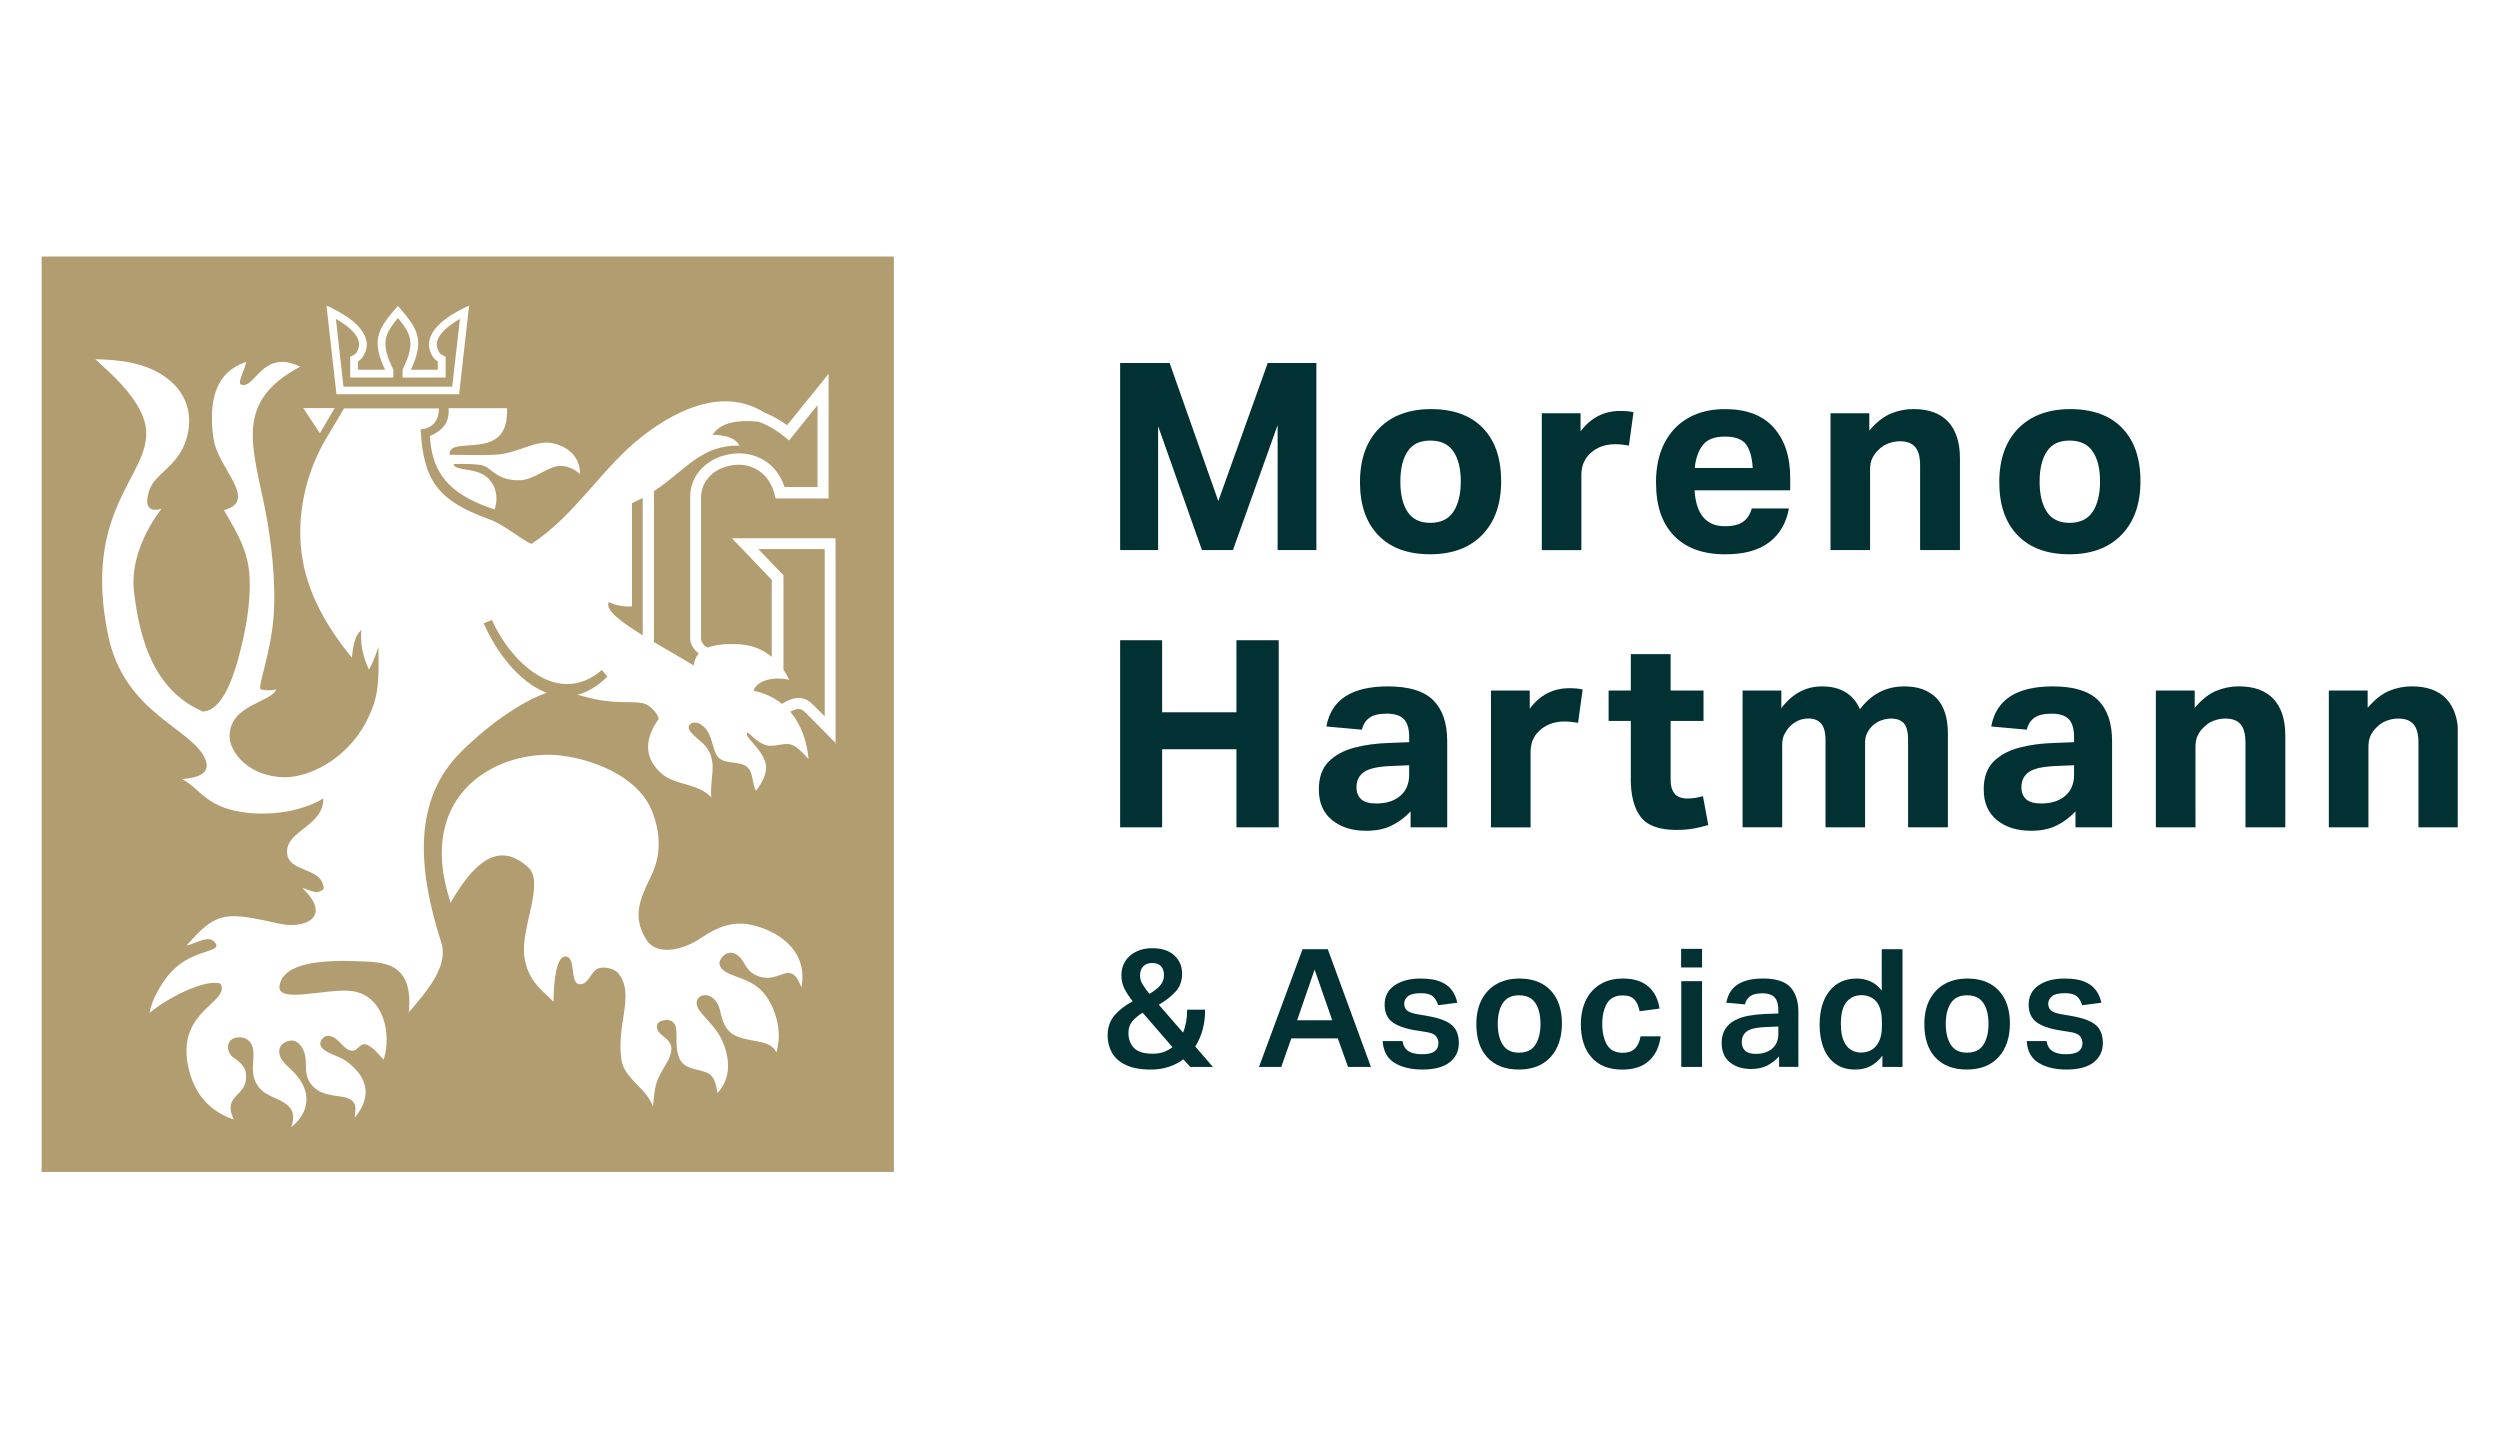 <svg xmlns="http://www.w3.org/2000/svg" xmlns:xlink="http://www.w3.org/1999/xlink" width="336" zoomAndPan="magnify" viewBox="0 0 252 144" height="192" preserveAspectRatio="xMidYMid meet" version="1.0"><defs><clipPath id="007999762b"><path d="M 4 25.859 L 91 25.859 L 91 118.109 L 4 118.109 Z M 4 25.859 " clip-rule="nonzero"/></clipPath><clipPath id="64adc3fd87"><path d="M 234 69 L 247.738 69 L 247.738 84 L 234 84 Z M 234 69 " clip-rule="nonzero"/></clipPath></defs><path fill="#b29d71" d="M 63.703 50.723 C 64.09 50.543 64.449 50.367 64.789 50.191 L 64.789 64.043 C 62.566 62.668 60.961 61.473 61.367 60.691 C 61.98 60.961 62.648 61.188 63.703 61.121 L 63.703 50.719 Z M 63.703 50.723 " fill-opacity="1" fill-rule="evenodd"/><path fill="#b29d71" d="M 70.445 65.859 C 70.168 66.164 69.988 66.562 69.926 67.074 C 68.629 66.293 67.215 65.492 65.922 64.727 L 65.922 49.504 C 69.098 47.414 70.703 44.812 74.543 44.926 C 74.141 44.125 73.102 43.855 71.82 43.824 C 72.582 42.66 74.141 42.289 76.441 42.5 C 77.352 42.836 78.238 43.332 79.082 44.031 L 79.539 44.398 L 79.895 43.953 L 82.406 40.84 L 82.406 49.09 L 79.082 49.09 C 78.531 47.43 77.418 46.426 76.133 45.977 C 75.387 45.723 74.594 45.641 73.816 45.738 C 73.039 45.84 72.293 46.094 71.645 46.488 C 70.43 47.238 69.57 48.5 69.57 50.094 L 69.57 64.488 C 69.57 64.918 70.043 65.637 70.434 65.859 L 70.449 65.859 Z M 70.445 65.859 " fill-opacity="1" fill-rule="evenodd"/><path fill="#b29d71" d="M 76.457 55.348 L 83.133 55.348 L 83.133 72.211 L 81.934 71.016 C 81.32 70.391 80.652 70.23 79.895 70.441 C 79.555 70.535 79.199 70.711 78.824 70.953 C 78.031 70.312 77.078 69.867 75.973 69.629 C 76.121 68.848 77.578 68.082 79.555 68.527 C 79.375 68.148 79.184 67.812 78.973 67.492 L 78.973 57.98 L 78.809 57.82 L 76.441 55.344 L 76.457 55.344 Z M 76.457 55.348 " fill-opacity="1" fill-rule="evenodd"/><g clip-path="url(#007999762b)"><path fill="#b29d71" d="M 4.195 25.859 L 4.195 118.133 L 90.102 118.133 L 90.102 25.859 Z M 45.309 45.84 C 46.832 45.84 48.355 45.914 49.879 45.84 C 52.328 45.711 53.98 44.242 55.828 44.703 C 57.484 45.117 58.453 46.172 58.473 47.801 C 57.855 47.195 56.914 46.875 56.219 46.984 C 54.969 47.195 53.832 48.34 52.441 48.406 C 50.203 48.5 49.559 47.242 48.812 46.969 C 48.273 46.762 46.93 46.742 45.715 46.777 C 45.812 47.492 47.902 47.113 49.055 48.07 C 49.879 48.754 50.32 50.016 49.848 51.355 C 46.121 50.094 43.559 48.387 43.336 43.953 C 44.664 43.379 45.328 42.551 45.215 41.145 L 51.098 41.145 C 51.406 46.777 45.184 43.695 45.312 45.852 L 45.312 45.836 Z M 36.965 34.508 C 37.062 35.258 36.609 36.152 36.09 36.422 L 36.09 37.266 L 38.812 37.266 C 37.355 34.184 38.164 33.082 40.105 30.832 C 42.07 33.098 42.863 34.184 41.418 37.266 L 44.125 37.266 L 44.125 36.422 C 43.605 36.152 43.156 35.273 43.25 34.508 C 43.473 32.723 45.891 31.426 47.285 30.805 L 46.281 39.738 L 33.914 39.738 L 32.91 30.805 C 34.301 31.426 36.734 32.719 36.961 34.508 Z M 33.738 41.133 L 32.246 43.668 L 30.562 41.133 Z M 80.766 99.469 C 80.508 98.953 80.328 98.289 79.664 98.094 C 78.871 97.887 77.688 99.195 75.938 98.16 C 75.242 97.746 75.012 96.949 74.625 96.535 C 73.965 95.832 73.234 95.93 72.797 96.469 C 72.258 97.125 72.555 97.664 73.332 98.066 C 74.469 98.656 76.039 98.781 77.219 100.398 C 77.898 101.324 78.984 103.621 78.258 106.094 C 77.527 104.418 74.527 105.363 73.297 103.719 C 72.633 102.824 72.695 101.816 72.34 101.184 C 71.887 100.352 71.047 100.066 70.477 100.527 C 70.188 100.766 70.105 101.277 70.461 101.789 C 70.965 102.523 71.852 103.289 72.438 104.23 C 73.184 105.426 74.188 108.203 72.324 110.168 C 72.176 109.258 71.984 108.539 71.449 108.223 C 70.477 107.664 68.953 107.934 68.434 106.562 C 68.043 105.543 68.285 104.312 68.125 103.531 C 67.996 102.875 67.332 102.637 66.586 102.941 C 66.211 103.086 66.051 103.531 66.422 104.043 C 66.73 104.488 67.734 104.824 67.672 105.812 C 67.605 106.863 66.812 107.566 66.293 108.828 C 65.953 109.641 65.871 111 65.824 111.555 C 65.191 109.703 62.941 108.734 62.648 106.863 C 62.082 103.262 64.074 100.211 62.293 98.074 C 61.871 97.578 60.734 97.391 60.234 97.645 C 59.473 98.043 59.344 99.242 58.438 99.207 C 57.352 99.176 58.148 96.32 56.945 96.414 C 56.086 96.48 55.797 98.906 55.797 100.98 C 54.742 99.875 53.188 98.949 52.848 96.383 C 52.473 93.543 54.953 88.93 53.219 87.398 C 51.066 85.488 48.598 85.422 45.426 90.988 C 41.68 79.801 50.512 75.352 56.719 76.18 C 59.668 76.559 64.348 78.191 65.762 81.844 C 66.699 84.27 66.523 86.441 65.695 88.164 C 64.609 90.445 63.609 92.297 65.176 94.758 C 66.164 96.305 68.723 95.891 70.785 94.469 C 72.375 93.383 73.941 92.887 75.547 93.191 C 78.012 93.656 81.48 95.539 80.801 99.445 L 80.766 99.48 Z M 84.285 74.957 L 83.316 73.969 L 81.145 71.781 C 80.852 71.492 80.562 71.41 80.219 71.508 C 80.039 71.559 79.863 71.637 79.664 71.746 C 80.668 72.926 81.305 74.523 81.512 76.52 C 81.059 76.074 80.684 75.578 80.102 75.211 C 79.195 74.656 78.141 75.391 77.234 75.117 C 76.168 74.816 75.438 73.715 75.324 73.855 C 74.965 74.305 76.848 75.438 77.188 77.031 C 77.379 77.957 76.715 79.09 76.199 79.711 C 75.762 78.945 75.992 77.715 75.164 77.203 C 74.402 76.723 73.043 77.027 72.406 76.344 C 71.887 75.77 71.871 74.668 71.371 73.793 C 70.867 72.914 70.043 72.629 69.59 72.977 C 68.875 73.535 70.527 74.539 71.047 75.133 C 72.473 76.758 71.469 78.609 71.711 80.383 C 70.367 78.934 68.164 79.188 66.797 78.066 C 64.934 76.535 64.887 74.539 66.395 72.484 C 66.359 72.004 65.582 71.129 64.984 70.938 C 64.031 70.633 62.539 70.938 60.445 70.566 C 59.508 70.391 58.887 70.215 58.207 70.027 C 59.211 69.773 60.219 69.195 61.223 68.207 L 60.672 67.535 C 56.133 71.43 51.336 66.5 49.586 62.492 L 48.758 62.828 C 50.023 65.75 52.371 68.812 55.113 69.836 C 52.957 70.551 49.602 72.691 46.488 75.77 C 41.609 80.605 42.082 87.531 44.477 94.996 C 45.238 97.375 43.086 99.848 41.203 102.051 C 41.727 96.949 38.578 96.992 36.246 96.898 C 33.02 96.773 28.547 96.867 28.176 99.371 C 27.898 101.258 33.102 99.531 35.582 99.914 C 38.66 100.41 39.5 104.172 38.676 106.809 C 38.125 106.277 37.852 105.789 37.105 105.359 C 36.344 104.926 36.102 105.949 35.5 105.914 C 34.867 105.883 34.445 105.199 33.926 104.77 C 33.422 104.371 32.789 104.227 32.434 104.77 C 31.688 105.914 33.91 106.285 34.836 106.922 C 36.227 107.898 38.059 109.844 35.762 112.664 C 35.859 111.578 35.926 111.227 35.324 110.832 C 34.543 110.301 32.73 110.703 31.562 109.523 C 30.508 108.453 31.008 107.336 30.719 106.238 C 30.492 105.379 29.859 104.707 29.078 104.93 C 28.059 105.219 27.961 106.078 28.367 106.75 C 28.738 107.34 29.402 107.836 29.742 108.215 C 31.883 110.578 30.605 112.688 29.355 113.613 C 30.324 110.898 27.473 111.012 26.324 109.848 C 24.898 108.41 25.82 106.863 25.461 105.555 C 25.27 104.836 24.652 104.535 24.055 104.562 C 22.578 104.656 22.852 106.16 23.516 106.59 C 24.148 107.004 24.684 107.531 24.766 108.059 C 25.172 110.676 22.336 110.129 23.551 112.844 C 20.602 111.844 19.336 109.59 18.918 107.23 C 17.945 101.805 23.148 101.102 22.254 99.172 C 20.93 98.645 17.293 100.273 15.074 102.109 C 15.285 100.719 16.5 98.531 17.848 97.418 C 19.68 95.871 21.77 95.953 21.832 95.297 C 21.297 93.941 19.68 95.188 18.801 95.297 C 19.582 94.453 20.098 93.875 20.664 93.414 C 22.547 91.914 23.988 92.184 28.172 93.109 C 30.781 93.684 33.535 92.395 30.473 89.52 C 31.168 89.633 31.914 90.305 32.629 89.598 C 32.562 87.285 28.883 88.066 28.934 85.801 C 28.98 83.68 32.578 83.281 32.594 80.488 C 30.473 81.75 27.602 82.195 25.023 81.938 C 20.746 81.492 20.211 79.48 18.348 78.539 C 19.676 78.41 21.297 78.109 20.715 76.594 C 19.5 73.418 12.562 72.012 10.91 64.082 C 8.266 51.414 15.008 48.047 14.734 43.438 C 14.555 40.438 11.023 37.535 9.613 36.207 C 11.609 36.273 14.848 36.383 17.184 38.41 C 19.402 40.324 19.438 43.023 18.449 45.113 C 17.48 47.168 15.582 47.875 15.062 49.391 C 14.508 51 15.012 51.672 16.277 51.289 C 14.48 53.648 13.164 56.73 13.504 59.617 C 14.043 64.199 15.387 69.543 20.457 71.727 C 22.402 71.582 23.57 68.469 24.426 64.77 C 24.914 62.617 25.27 60.367 25.156 58.148 C 25.023 55.309 23.617 53.281 22.578 51.43 C 26.109 50.438 21.965 47.234 21.527 44.25 C 20.57 37.656 24.004 36.859 24.816 36.461 C 24.734 37.18 23.957 38.441 24.25 38.742 C 25.707 39.398 26.355 35.074 30.262 36.957 C 23.57 40.535 25.449 44.887 26.762 51.539 C 27.297 54.301 27.832 58.434 27.59 62.008 C 27.297 65.965 25.934 69.188 26.277 69.492 C 26.797 69.617 27.312 69.617 27.836 69.492 C 27.395 70.797 23.246 70.988 23.137 74.117 C 23.086 75.777 25.051 78.312 28.711 78.348 C 31.336 78.363 35.984 76.191 37.723 70.828 C 38.227 69.266 38.176 67.305 38.145 65.199 C 37.887 66.043 37.562 66.84 37.191 67.496 C 36.559 66.156 36.297 64.828 36.43 63.488 C 35.766 64.062 35.586 65.086 35.473 66.301 C 32.543 62.711 30.645 59.07 30.32 54.984 C 30.016 51.156 31.035 47.34 32.832 44.277 L 34.68 41.164 L 44.238 41.164 C 44.273 42.535 43.414 43.219 42.395 43.285 C 42.684 48.281 43.98 50.418 49.262 52.32 C 50.867 52.891 52.617 54.457 53.57 54.824 C 58.094 51.855 60.672 47.133 64.77 43.957 C 68.789 40.844 73.277 39.203 77.07 41.598 C 77.836 41.902 78.598 42.316 79.34 42.859 L 82.516 38.938 L 83.52 37.676 L 83.52 50.246 L 78.188 50.246 L 78.07 49.816 C 77.684 48.316 76.777 47.441 75.703 47.055 C 75.137 46.848 74.504 46.801 73.906 46.879 C 73.309 46.957 72.707 47.148 72.207 47.469 C 71.75 47.738 71.379 48.125 71.105 48.57 C 70.828 49.016 70.664 49.547 70.664 50.137 L 70.664 64.352 C 70.664 64.734 71.004 65.152 71.328 65.277 C 71.977 65.023 72.754 64.941 73.5 64.926 C 74.359 64.926 76.176 64.832 77.793 66.223 L 77.793 58.449 L 74.68 55.195 L 73.77 54.254 L 84.223 54.254 L 84.223 74.98 L 84.273 74.965 Z M 45.582 38.977 L 46.363 32.148 C 45.293 32.754 44.16 33.613 44.027 34.605 C 43.996 34.926 44.191 35.582 44.5 35.742 L 44.922 35.965 L 44.922 38.055 L 40.578 38.055 L 40.578 37.258 L 40.711 36.969 C 41.828 34.594 41.473 33.684 40.109 32.055 C 38.75 33.695 38.395 34.59 39.512 36.969 L 39.645 37.258 L 39.645 38.055 L 35.301 38.055 L 35.301 35.965 L 35.723 35.742 C 36.031 35.582 36.227 34.926 36.195 34.605 C 36.082 33.613 34.93 32.754 33.859 32.148 L 34.621 38.977 L 45.594 38.977 Z M 45.582 38.977 " fill-opacity="1" fill-rule="evenodd"/></g><path fill="#023133" d="M 112.914 36.59 L 117.898 36.59 L 122.805 50.508 L 127.789 36.59 L 132.691 36.59 L 132.691 55.449 L 128.785 55.449 L 128.785 42.848 L 124.281 55.449 L 121.156 55.449 L 116.738 42.953 L 116.738 55.449 L 112.91 55.449 L 112.91 36.59 Z M 112.914 36.59 " fill-opacity="1" fill-rule="nonzero"/><path fill="#023133" d="M 137.086 48.605 C 137.086 46.301 137.727 44.496 139 43.191 C 140.273 41.891 142.027 41.238 144.254 41.238 C 146.484 41.238 148.242 41.871 149.469 43.141 C 150.699 44.406 151.316 46.195 151.316 48.5 C 151.316 50.809 150.684 52.59 149.418 53.902 C 148.152 55.215 146.395 55.871 144.148 55.871 C 141.906 55.871 140.164 55.23 138.934 53.953 C 137.703 52.676 137.086 50.895 137.086 48.605 Z M 141.156 48.555 C 141.156 49.84 141.395 50.852 141.883 51.594 C 142.367 52.332 143.133 52.703 144.172 52.703 C 145.215 52.703 146.008 52.332 146.504 51.582 C 146.996 50.832 147.246 49.816 147.246 48.531 C 147.246 47.242 147 46.234 146.504 45.508 C 146.008 44.777 145.234 44.41 144.172 44.41 C 143.113 44.41 142.367 44.773 141.883 45.508 C 141.395 46.238 141.156 47.254 141.156 48.559 Z M 141.156 48.555 " fill-opacity="1" fill-rule="nonzero"/><path fill="#023133" d="M 155.414 41.66 L 159.32 41.66 L 159.32 43.484 C 160.348 42.109 161.676 41.422 163.312 41.422 C 163.562 41.422 163.801 41.43 164.023 41.449 C 164.25 41.473 164.457 41.504 164.656 41.559 L 164.195 44.914 C 163.965 44.879 163.738 44.848 163.523 44.816 C 163.309 44.793 163.074 44.777 162.824 44.777 C 162.395 44.777 161.984 44.836 161.598 44.949 C 161.215 45.062 160.852 45.254 160.504 45.52 C 160.164 45.781 159.895 46.109 159.699 46.496 C 159.504 46.883 159.402 47.34 159.402 47.871 L 159.402 55.453 L 155.414 55.453 Z M 155.414 41.66 " fill-opacity="1" fill-rule="nonzero"/><path fill="#023133" d="M 166.922 48.684 C 166.922 47.102 167.207 45.754 167.785 44.645 C 168.359 43.535 169.168 42.691 170.211 42.109 C 171.25 41.527 172.477 41.238 173.875 41.238 C 176.051 41.238 177.691 41.863 178.797 43.113 C 179.902 44.363 180.453 46.039 180.453 48.133 L 180.453 49.426 L 170.809 49.426 C 170.969 51.84 171.984 53.043 173.852 53.043 C 174.695 53.043 175.324 52.887 175.738 52.57 C 176.152 52.254 176.434 51.812 176.574 51.25 L 180.324 51.25 C 180.055 52.727 179.391 53.867 178.328 54.668 C 177.27 55.473 175.793 55.875 173.91 55.875 C 171.664 55.875 169.941 55.246 168.734 53.996 C 167.531 52.75 166.93 50.98 166.93 48.688 Z M 176.016 44.812 C 175.629 44.277 174.914 44.008 173.871 44.008 C 172.832 44.008 172.109 44.285 171.664 44.84 C 171.215 45.391 170.934 46.172 170.828 47.176 L 176.672 47.176 C 176.621 46.137 176.398 45.352 176.016 44.812 Z M 176.016 44.812 " fill-opacity="1" fill-rule="nonzero"/><path fill="#023133" d="M 184.52 41.66 L 188.426 41.66 L 188.426 43.402 C 189.125 42.574 189.844 42.008 190.582 41.695 C 191.316 41.391 192.078 41.234 192.871 41.234 C 194.414 41.234 195.582 41.66 196.379 42.516 C 197.168 43.371 197.562 44.602 197.562 46.199 L 197.562 55.445 L 193.547 55.445 L 193.547 46.941 C 193.547 46.059 193.379 45.43 193.047 45.051 C 192.715 44.672 192.207 44.48 191.523 44.48 C 191.125 44.48 190.738 44.551 190.352 44.695 C 189.965 44.84 189.629 45.055 189.34 45.355 C 189.07 45.617 188.863 45.898 188.723 46.199 C 188.578 46.496 188.504 46.887 188.504 47.363 L 188.504 55.445 L 184.516 55.445 L 184.516 41.656 Z M 184.52 41.66 " fill-opacity="1" fill-rule="nonzero"/><path fill="#023133" d="M 201.527 48.605 C 201.527 46.301 202.164 44.496 203.438 43.191 C 204.715 41.891 206.465 41.238 208.695 41.238 C 210.922 41.238 212.68 41.871 213.91 43.141 C 215.137 44.406 215.758 46.195 215.758 48.5 C 215.758 50.809 215.121 52.59 213.855 53.902 C 212.59 55.215 210.832 55.871 208.59 55.871 C 206.344 55.871 204.602 55.23 203.375 53.953 C 202.141 52.676 201.527 50.895 201.527 48.605 Z M 205.594 48.555 C 205.594 49.84 205.836 50.852 206.324 51.594 C 206.805 52.332 207.574 52.703 208.613 52.703 C 209.652 52.703 210.449 52.332 210.945 51.582 C 211.434 50.832 211.684 49.816 211.684 48.531 C 211.684 47.242 211.438 46.234 210.945 45.508 C 210.449 44.777 209.672 44.41 208.613 44.41 C 207.551 44.41 206.805 44.773 206.324 45.508 C 205.836 46.238 205.594 47.254 205.594 48.559 Z M 205.594 48.555 " fill-opacity="1" fill-rule="nonzero"/><path fill="#023133" d="M 124.633 75.523 L 117.141 75.523 L 117.141 83.395 L 112.91 83.395 L 112.91 64.535 L 117.141 64.535 L 117.141 71.797 L 124.633 71.797 L 124.633 64.535 L 128.895 64.535 L 128.895 83.395 L 124.633 83.395 Z M 124.633 75.523 " fill-opacity="1" fill-rule="nonzero"/><path fill="#023133" d="M 132.938 79.59 C 132.938 78.375 133.266 77.441 133.922 76.777 C 134.574 76.117 135.445 75.648 136.523 75.363 C 137.598 75.082 138.766 74.926 140.027 74.891 L 142.047 74.812 L 142.047 74.312 C 142.047 73.469 141.867 72.855 141.512 72.488 C 141.152 72.121 140.578 71.938 139.785 71.938 C 138.996 71.938 138.434 72.074 138.051 72.344 C 137.664 72.621 137.406 73.02 137.281 73.551 L 133.695 73.23 C 133.949 71.859 134.594 70.844 135.637 70.18 C 136.676 69.52 138.098 69.188 139.898 69.188 C 142.016 69.188 143.543 69.652 144.477 70.59 C 145.41 71.523 145.879 72.895 145.879 74.707 L 145.879 83.398 L 142.188 83.398 L 142.188 81.789 C 141.629 82.387 140.996 82.859 140.285 83.211 C 139.578 83.566 138.719 83.742 137.715 83.742 C 136.293 83.742 135.145 83.379 134.266 82.66 C 133.383 81.938 132.941 80.914 132.941 79.598 Z M 136.734 79.355 C 136.734 79.867 136.891 80.27 137.207 80.559 C 137.52 80.848 138.027 80.992 138.73 80.992 C 139.738 80.992 140.539 80.738 141.141 80.227 C 141.746 79.715 142.043 79 142.043 78.09 L 142.043 77.137 L 140.184 77.215 C 138.891 77.27 137.992 77.469 137.488 77.82 C 136.984 78.176 136.734 78.688 136.734 79.355 Z M 136.734 79.355 " fill-opacity="1" fill-rule="nonzero"/><path fill="#023133" d="M 150.289 69.609 L 154.199 69.609 L 154.199 71.434 C 155.223 70.059 156.555 69.371 158.188 69.371 C 158.438 69.371 158.676 69.379 158.898 69.398 C 159.125 69.422 159.336 69.453 159.531 69.508 L 159.07 72.863 C 158.84 72.828 158.613 72.797 158.398 72.766 C 158.184 72.742 157.949 72.727 157.699 72.727 C 157.27 72.727 156.859 72.785 156.477 72.898 C 156.09 73.012 155.727 73.203 155.383 73.469 C 155.043 73.73 154.77 74.059 154.574 74.445 C 154.379 74.832 154.281 75.289 154.281 75.82 L 154.281 83.402 L 150.289 83.402 Z M 150.289 69.609 " fill-opacity="1" fill-rule="nonzero"/><path fill="#023133" d="M 164.387 78.48 L 164.387 72.672 L 162.148 72.672 L 162.148 69.609 L 164.387 69.609 L 164.387 65.938 L 168.398 65.938 L 168.398 69.609 L 171.715 69.609 L 171.715 72.672 L 168.398 72.672 L 168.398 78.641 C 168.398 79.223 168.535 79.68 168.801 80 C 169.07 80.324 169.492 80.488 170.066 80.488 C 170.375 80.488 170.656 80.469 170.914 80.422 C 171.172 80.379 171.422 80.32 171.656 80.25 L 172.195 83.156 C 171.691 83.316 171.188 83.438 170.684 83.523 C 170.18 83.613 169.617 83.656 168.988 83.656 C 167.25 83.656 166.043 83.219 165.375 82.336 C 164.707 81.457 164.379 80.168 164.379 78.477 Z M 164.387 78.48 " fill-opacity="1" fill-rule="nonzero"/><path fill="#023133" d="M 175.648 69.609 L 179.559 69.609 L 179.559 71.379 C 180.672 69.918 182.035 69.188 183.652 69.188 C 185.523 69.188 186.797 69.953 187.48 71.484 C 188.648 69.953 190.137 69.188 191.953 69.188 C 193.355 69.188 194.434 69.586 195.203 70.375 C 195.965 71.168 196.348 72.367 196.348 73.969 L 196.348 83.398 L 192.336 83.398 L 192.336 74.602 C 192.336 73.773 192.191 73.211 191.902 72.898 C 191.617 72.59 191.195 72.434 190.637 72.434 C 190.297 72.434 189.965 72.492 189.645 72.609 C 189.32 72.723 189.016 72.91 188.727 73.172 C 188.512 73.387 188.336 73.633 188.199 73.91 C 188.066 74.191 188 74.508 188 74.859 L 188 83.395 L 184.012 83.395 L 184.012 74.621 C 184.012 73.832 183.863 73.266 183.566 72.93 C 183.273 72.594 182.844 72.426 182.285 72.426 C 181.57 72.426 180.938 72.703 180.398 73.246 C 180.219 73.438 180.051 73.688 179.887 73.984 C 179.723 74.281 179.645 74.66 179.645 75.117 L 179.645 83.387 L 175.652 83.387 L 175.652 69.598 Z M 175.648 69.609 " fill-opacity="1" fill-rule="nonzero"/><path fill="#023133" d="M 199.957 79.59 C 199.957 78.375 200.285 77.441 200.941 76.777 C 201.598 76.117 202.465 75.648 203.543 75.363 C 204.617 75.082 205.785 74.926 207.047 74.891 L 209.066 74.812 L 209.066 74.312 C 209.066 73.469 208.887 72.855 208.531 72.488 C 208.172 72.121 207.598 71.938 206.805 71.938 C 206.016 71.938 205.453 72.074 205.07 72.344 C 204.684 72.621 204.426 73.02 204.301 73.551 L 200.715 73.23 C 200.969 71.859 201.613 70.844 202.656 70.18 C 203.695 69.52 205.117 69.188 206.918 69.188 C 209.035 69.188 210.562 69.652 211.496 70.59 C 212.43 71.523 212.898 72.895 212.898 74.707 L 212.898 83.398 L 209.207 83.398 L 209.207 81.789 C 208.648 82.387 208.016 82.859 207.305 83.211 C 206.598 83.566 205.738 83.742 204.734 83.742 C 203.312 83.742 202.164 83.379 201.285 82.66 C 200.402 81.938 199.961 80.914 199.961 79.598 Z M 203.758 79.355 C 203.758 79.867 203.914 80.27 204.23 80.559 C 204.547 80.848 205.055 80.992 205.754 80.992 C 206.762 80.992 207.562 80.738 208.168 80.227 C 208.77 79.715 209.066 79 209.066 78.09 L 209.066 77.137 L 207.207 77.215 C 205.914 77.27 205.016 77.469 204.512 77.82 C 204.008 78.176 203.758 78.688 203.758 79.355 Z M 203.758 79.355 " fill-opacity="1" fill-rule="nonzero"/><path fill="#023133" d="M 217.316 69.609 L 221.227 69.609 L 221.227 71.352 C 221.926 70.523 222.645 69.957 223.379 69.645 C 224.117 69.34 224.879 69.184 225.668 69.184 C 227.215 69.184 228.383 69.609 229.176 70.465 C 229.969 71.32 230.359 72.551 230.359 74.148 L 230.359 83.395 L 226.344 83.395 L 226.344 74.891 C 226.344 74.008 226.18 73.379 225.848 73 C 225.516 72.621 225.008 72.43 224.32 72.43 C 223.926 72.43 223.535 72.5 223.152 72.645 C 222.766 72.789 222.43 73.004 222.141 73.305 C 221.867 73.566 221.664 73.848 221.52 74.148 C 221.375 74.445 221.305 74.836 221.305 75.312 L 221.305 83.395 L 217.312 83.395 L 217.312 69.605 Z M 217.316 69.609 " fill-opacity="1" fill-rule="nonzero"/><g clip-path="url(#64adc3fd87)"><path fill="#023133" d="M 234.75 69.609 L 238.66 69.609 L 238.66 71.352 C 239.359 70.523 240.078 69.957 240.812 69.645 C 241.551 69.34 242.312 69.184 243.105 69.184 C 244.648 69.184 245.816 69.609 246.609 70.465 C 247.402 71.32 247.793 72.551 247.793 74.148 L 247.793 83.395 L 243.781 83.395 L 243.781 74.891 C 243.781 74.008 243.613 73.379 243.281 73 C 242.949 72.621 242.441 72.43 241.758 72.43 C 241.359 72.43 240.969 72.5 240.586 72.645 C 240.199 72.789 239.863 73.004 239.574 73.305 C 239.301 73.566 239.098 73.848 238.953 74.148 C 238.812 74.445 238.738 74.836 238.738 75.312 L 238.738 83.395 L 234.746 83.395 L 234.746 69.605 Z M 234.75 69.609 " fill-opacity="1" fill-rule="nonzero"/></g><path fill="#023133" d="M 111.652 104.371 C 111.652 103.551 111.887 102.871 112.355 102.336 C 112.816 101.797 113.426 101.328 114.18 100.93 C 113.848 100.52 113.574 100.105 113.355 99.684 C 113.141 99.262 113.035 98.805 113.035 98.305 C 113.035 97.77 113.164 97.301 113.426 96.891 C 113.684 96.48 114.051 96.156 114.516 95.93 C 114.98 95.695 115.52 95.578 116.129 95.578 C 117.105 95.578 117.852 95.82 118.375 96.309 C 118.895 96.797 119.156 97.406 119.156 98.137 C 119.156 98.863 118.941 99.473 118.508 99.945 C 118.074 100.422 117.512 100.867 116.809 101.277 L 119.25 104.086 C 119.531 103.41 119.664 102.641 119.664 101.777 L 121.477 101.777 C 121.477 103.219 121.145 104.453 120.48 105.484 L 122.258 107.547 L 119.98 107.547 L 119.281 106.777 C 118.852 107.102 118.363 107.352 117.816 107.535 C 117.273 107.723 116.676 107.812 116.023 107.812 C 114.984 107.812 114.141 107.66 113.496 107.355 C 112.852 107.051 112.387 106.641 112.09 106.121 C 111.797 105.598 111.648 105.016 111.648 104.375 Z M 113.746 104.121 C 113.746 104.73 113.93 105.23 114.297 105.625 C 114.66 106.016 115.301 106.215 116.203 106.215 C 116.602 106.215 116.965 106.156 117.293 106.043 C 117.621 105.926 117.918 105.762 118.184 105.551 L 115.176 102.078 C 114.754 102.344 114.41 102.629 114.145 102.941 C 113.879 103.254 113.746 103.645 113.746 104.121 Z M 114.914 98.32 C 114.914 98.645 115.008 98.961 115.203 99.266 C 115.398 99.578 115.617 99.879 115.859 100.18 C 116.27 99.945 116.617 99.68 116.902 99.383 C 117.184 99.082 117.328 98.719 117.328 98.281 C 117.328 97.887 117.219 97.582 117.012 97.379 C 116.801 97.172 116.512 97.07 116.148 97.07 C 115.781 97.07 115.473 97.176 115.25 97.395 C 115.027 97.613 114.918 97.918 114.918 98.316 Z M 114.914 98.32 " fill-opacity="1" fill-rule="nonzero"/><path fill="#023133" d="M 129.152 107.547 L 126.906 107.547 L 131.297 95.68 L 133.84 95.68 L 138.191 107.547 L 135.883 107.547 L 134.852 104.668 L 130.164 104.668 Z M 132.512 97.738 L 130.75 102.844 L 134.289 102.844 Z M 132.512 97.738 " fill-opacity="1" fill-rule="nonzero"/><path fill="#023133" d="M 144.992 105.164 C 144.992 104.879 144.906 104.633 144.742 104.438 C 144.578 104.238 144.234 104.098 143.711 104.02 L 142.68 103.855 C 141.637 103.688 140.859 103.41 140.344 103.023 C 139.828 102.633 139.57 102.043 139.57 101.246 C 139.57 100.445 139.906 99.781 140.574 99.324 C 141.246 98.863 142.117 98.637 143.191 98.637 C 144.012 98.637 144.672 98.738 145.176 98.941 C 145.68 99.148 146.07 99.434 146.34 99.801 C 146.609 100.164 146.801 100.59 146.898 101.078 L 144.969 101.328 C 144.844 100.93 144.664 100.625 144.418 100.422 C 144.172 100.215 143.773 100.113 143.207 100.113 C 142.586 100.113 142.152 100.223 141.91 100.43 C 141.668 100.637 141.543 100.883 141.543 101.16 C 141.543 101.449 141.633 101.68 141.82 101.848 C 142.004 102.02 142.363 102.148 142.906 102.242 L 144.055 102.441 C 145.141 102.641 145.91 102.941 146.367 103.348 C 146.82 103.746 147.051 104.352 147.051 105.148 C 147.051 105.949 146.742 106.59 146.129 107.078 C 145.512 107.566 144.594 107.809 143.379 107.809 C 142.234 107.809 141.301 107.582 140.57 107.137 C 139.836 106.688 139.438 105.957 139.371 104.938 L 141.367 104.938 C 141.457 105.422 141.664 105.766 141.992 105.969 C 142.316 106.168 142.77 106.266 143.348 106.266 C 143.926 106.266 144.355 106.164 144.613 105.969 C 144.871 105.77 144.992 105.504 144.992 105.168 Z M 144.992 105.164 " fill-opacity="1" fill-rule="nonzero"/><path fill="#023133" d="M 148.816 103.238 C 148.816 102.285 148.992 101.465 149.348 100.777 C 149.703 100.09 150.203 99.562 150.852 99.191 C 151.504 98.824 152.27 98.637 153.152 98.637 C 154.504 98.637 155.559 99.035 156.312 99.84 C 157.066 100.645 157.441 101.758 157.441 103.172 C 157.441 104.582 157.055 105.742 156.285 106.57 C 155.516 107.395 154.457 107.809 153.105 107.809 C 151.75 107.809 150.688 107.406 149.938 106.602 C 149.188 105.801 148.816 104.676 148.816 103.234 Z M 150.973 103.203 C 150.973 104.078 151.141 104.781 151.48 105.312 C 151.82 105.844 152.367 106.109 153.121 106.109 C 153.875 106.109 154.422 105.844 154.766 105.312 C 155.109 104.781 155.281 104.074 155.281 103.203 C 155.281 102.332 155.109 101.629 154.766 101.109 C 154.422 100.59 153.875 100.328 153.121 100.328 C 152.367 100.328 151.832 100.59 151.488 101.109 C 151.145 101.629 150.973 102.332 150.973 103.203 Z M 150.973 103.203 " fill-opacity="1" fill-rule="nonzero"/><path fill="#023133" d="M 159.352 103.258 C 159.352 102.312 159.523 101.5 159.867 100.801 C 160.211 100.105 160.699 99.578 161.328 99.199 C 161.961 98.824 162.715 98.637 163.59 98.637 C 164.676 98.637 165.527 98.902 166.141 99.434 C 166.758 99.965 167.137 100.707 167.281 101.664 L 165.27 101.93 C 165.18 101.441 165.012 101.055 164.762 100.766 C 164.512 100.48 164.117 100.336 163.574 100.336 C 162.832 100.336 162.305 100.605 161.984 101.141 C 161.668 101.68 161.508 102.367 161.508 103.211 C 161.508 104.055 161.664 104.75 161.977 105.297 C 162.289 105.844 162.816 106.121 163.574 106.121 C 164.125 106.121 164.543 105.969 164.828 105.672 C 165.109 105.375 165.289 104.969 165.367 104.461 L 167.395 104.461 C 167.262 105.512 166.871 106.336 166.223 106.926 C 165.578 107.52 164.676 107.816 163.523 107.816 C 162.184 107.816 161.152 107.41 160.434 106.594 C 159.711 105.781 159.352 104.668 159.352 103.266 Z M 159.352 103.258 " fill-opacity="1" fill-rule="nonzero"/><path fill="#023133" d="M 169.457 95.645 L 171.566 95.645 L 171.566 97.52 L 169.457 97.52 Z M 169.473 98.902 L 171.566 98.902 L 171.566 107.547 L 169.473 107.547 Z M 169.473 98.902 " fill-opacity="1" fill-rule="nonzero"/><path fill="#023133" d="M 173.543 105.148 C 173.543 104.582 173.664 104.113 173.902 103.734 C 174.137 103.359 174.461 103.062 174.871 102.848 C 175.281 102.629 175.754 102.477 176.277 102.383 C 176.801 102.289 177.355 102.23 177.926 102.207 L 179.258 102.16 L 179.258 101.844 C 179.258 101.246 179.133 100.812 178.879 100.535 C 178.625 100.262 178.215 100.125 177.648 100.125 C 177.082 100.125 176.688 100.227 176.418 100.418 C 176.152 100.609 175.977 100.883 175.887 101.242 L 174.012 101.074 C 174.168 100.23 174.555 99.613 175.176 99.223 C 175.793 98.828 176.641 98.633 177.719 98.633 C 179.004 98.633 179.918 98.922 180.465 99.504 C 181.008 100.086 181.277 100.926 181.277 102.023 L 181.277 107.539 L 179.332 107.539 L 179.332 106.477 C 179 106.852 178.605 107.16 178.152 107.398 C 177.699 107.637 177.148 107.754 176.508 107.754 C 175.633 107.754 174.922 107.527 174.371 107.082 C 173.824 106.637 173.547 105.988 173.547 105.145 Z M 175.57 105.051 C 175.57 105.402 175.684 105.688 175.902 105.906 C 176.125 106.125 176.484 106.23 176.984 106.23 C 177.672 106.23 178.223 106.055 178.637 105.699 C 179.051 105.34 179.258 104.844 179.258 104.203 L 179.258 103.473 L 178.031 103.523 C 177.086 103.555 176.441 103.699 176.094 103.953 C 175.742 104.207 175.566 104.574 175.566 105.051 Z M 175.57 105.051 " fill-opacity="1" fill-rule="nonzero"/><path fill="#023133" d="M 183.418 103.289 C 183.418 101.848 183.754 100.711 184.422 99.879 C 185.086 99.051 186.008 98.637 187.168 98.637 C 187.625 98.637 188.07 98.727 188.508 98.91 C 188.945 99.094 189.336 99.406 189.68 99.848 L 189.68 95.68 L 191.773 95.68 L 191.773 107.547 L 189.746 107.547 L 189.746 106.414 C 189.402 106.867 189.008 107.215 188.566 107.453 C 188.121 107.691 187.602 107.812 187.004 107.812 C 186.207 107.812 185.543 107.617 185.012 107.23 C 184.477 106.844 184.078 106.309 183.812 105.629 C 183.547 104.949 183.418 104.168 183.418 103.293 Z M 185.562 103.223 C 185.562 103.934 185.656 104.496 185.844 104.918 C 186.035 105.34 186.281 105.641 186.582 105.824 C 186.887 106.008 187.211 106.098 187.555 106.098 C 188.23 106.098 188.758 105.871 189.129 105.41 C 189.504 104.953 189.695 104.305 189.695 103.473 L 189.695 103.008 C 189.695 102.09 189.512 101.41 189.141 100.969 C 188.766 100.531 188.266 100.316 187.637 100.316 C 187.004 100.316 186.527 100.539 186.141 100.988 C 185.754 101.434 185.559 102.18 185.559 103.223 Z M 185.562 103.223 " fill-opacity="1" fill-rule="nonzero"/><path fill="#023133" d="M 193.973 103.238 C 193.973 102.285 194.148 101.465 194.504 100.777 C 194.863 100.09 195.359 99.562 196.008 99.191 C 196.66 98.824 197.426 98.637 198.309 98.637 C 199.664 98.637 200.715 99.035 201.469 99.84 C 202.223 100.645 202.598 101.758 202.598 103.172 C 202.598 104.582 202.215 105.742 201.445 106.57 C 200.676 107.395 199.613 107.809 198.262 107.809 C 196.91 107.809 195.844 107.406 195.094 106.602 C 194.344 105.801 193.973 104.676 193.973 103.234 Z M 196.133 103.203 C 196.133 104.078 196.301 104.781 196.641 105.312 C 196.98 105.844 197.523 106.109 198.277 106.109 C 199.031 106.109 199.582 105.844 199.926 105.312 C 200.27 104.781 200.441 104.074 200.441 103.203 C 200.441 102.332 200.27 101.629 199.926 101.109 C 199.582 100.59 199.031 100.328 198.277 100.328 C 197.523 100.328 196.992 100.59 196.648 101.109 C 196.305 101.629 196.133 102.332 196.133 103.203 Z M 196.133 103.203 " fill-opacity="1" fill-rule="nonzero"/><path fill="#023133" d="M 209.91 105.164 C 209.91 104.879 209.824 104.633 209.66 104.438 C 209.496 104.238 209.152 104.098 208.629 104.02 L 207.598 103.855 C 206.555 103.688 205.777 103.41 205.262 103.023 C 204.746 102.633 204.488 102.043 204.488 101.246 C 204.488 100.445 204.824 99.781 205.492 99.324 C 206.164 98.863 207.035 98.637 208.109 98.637 C 208.93 98.637 209.59 98.738 210.094 98.941 C 210.598 99.148 210.988 99.434 211.258 99.801 C 211.531 100.164 211.719 100.59 211.816 101.078 L 209.887 101.328 C 209.766 100.93 209.582 100.625 209.336 100.422 C 209.094 100.215 208.691 100.113 208.125 100.113 C 207.504 100.113 207.074 100.223 206.828 100.43 C 206.586 100.637 206.461 100.883 206.461 101.16 C 206.461 101.449 206.551 101.68 206.738 101.848 C 206.922 102.02 207.281 102.148 207.828 102.242 L 208.973 102.441 C 210.059 102.641 210.828 102.941 211.285 103.348 C 211.738 103.746 211.969 104.352 211.969 105.148 C 211.969 105.949 211.66 106.59 211.047 107.078 C 210.43 107.566 209.516 107.809 208.297 107.809 C 207.156 107.809 206.219 107.582 205.488 107.137 C 204.754 106.688 204.355 105.957 204.293 104.938 L 206.285 104.938 C 206.375 105.422 206.582 105.766 206.91 105.969 C 207.238 106.168 207.688 106.266 208.266 106.266 C 208.844 106.266 209.273 106.164 209.531 105.969 C 209.789 105.77 209.91 105.504 209.91 105.168 Z M 209.91 105.164 " fill-opacity="1" fill-rule="nonzero"/></svg>